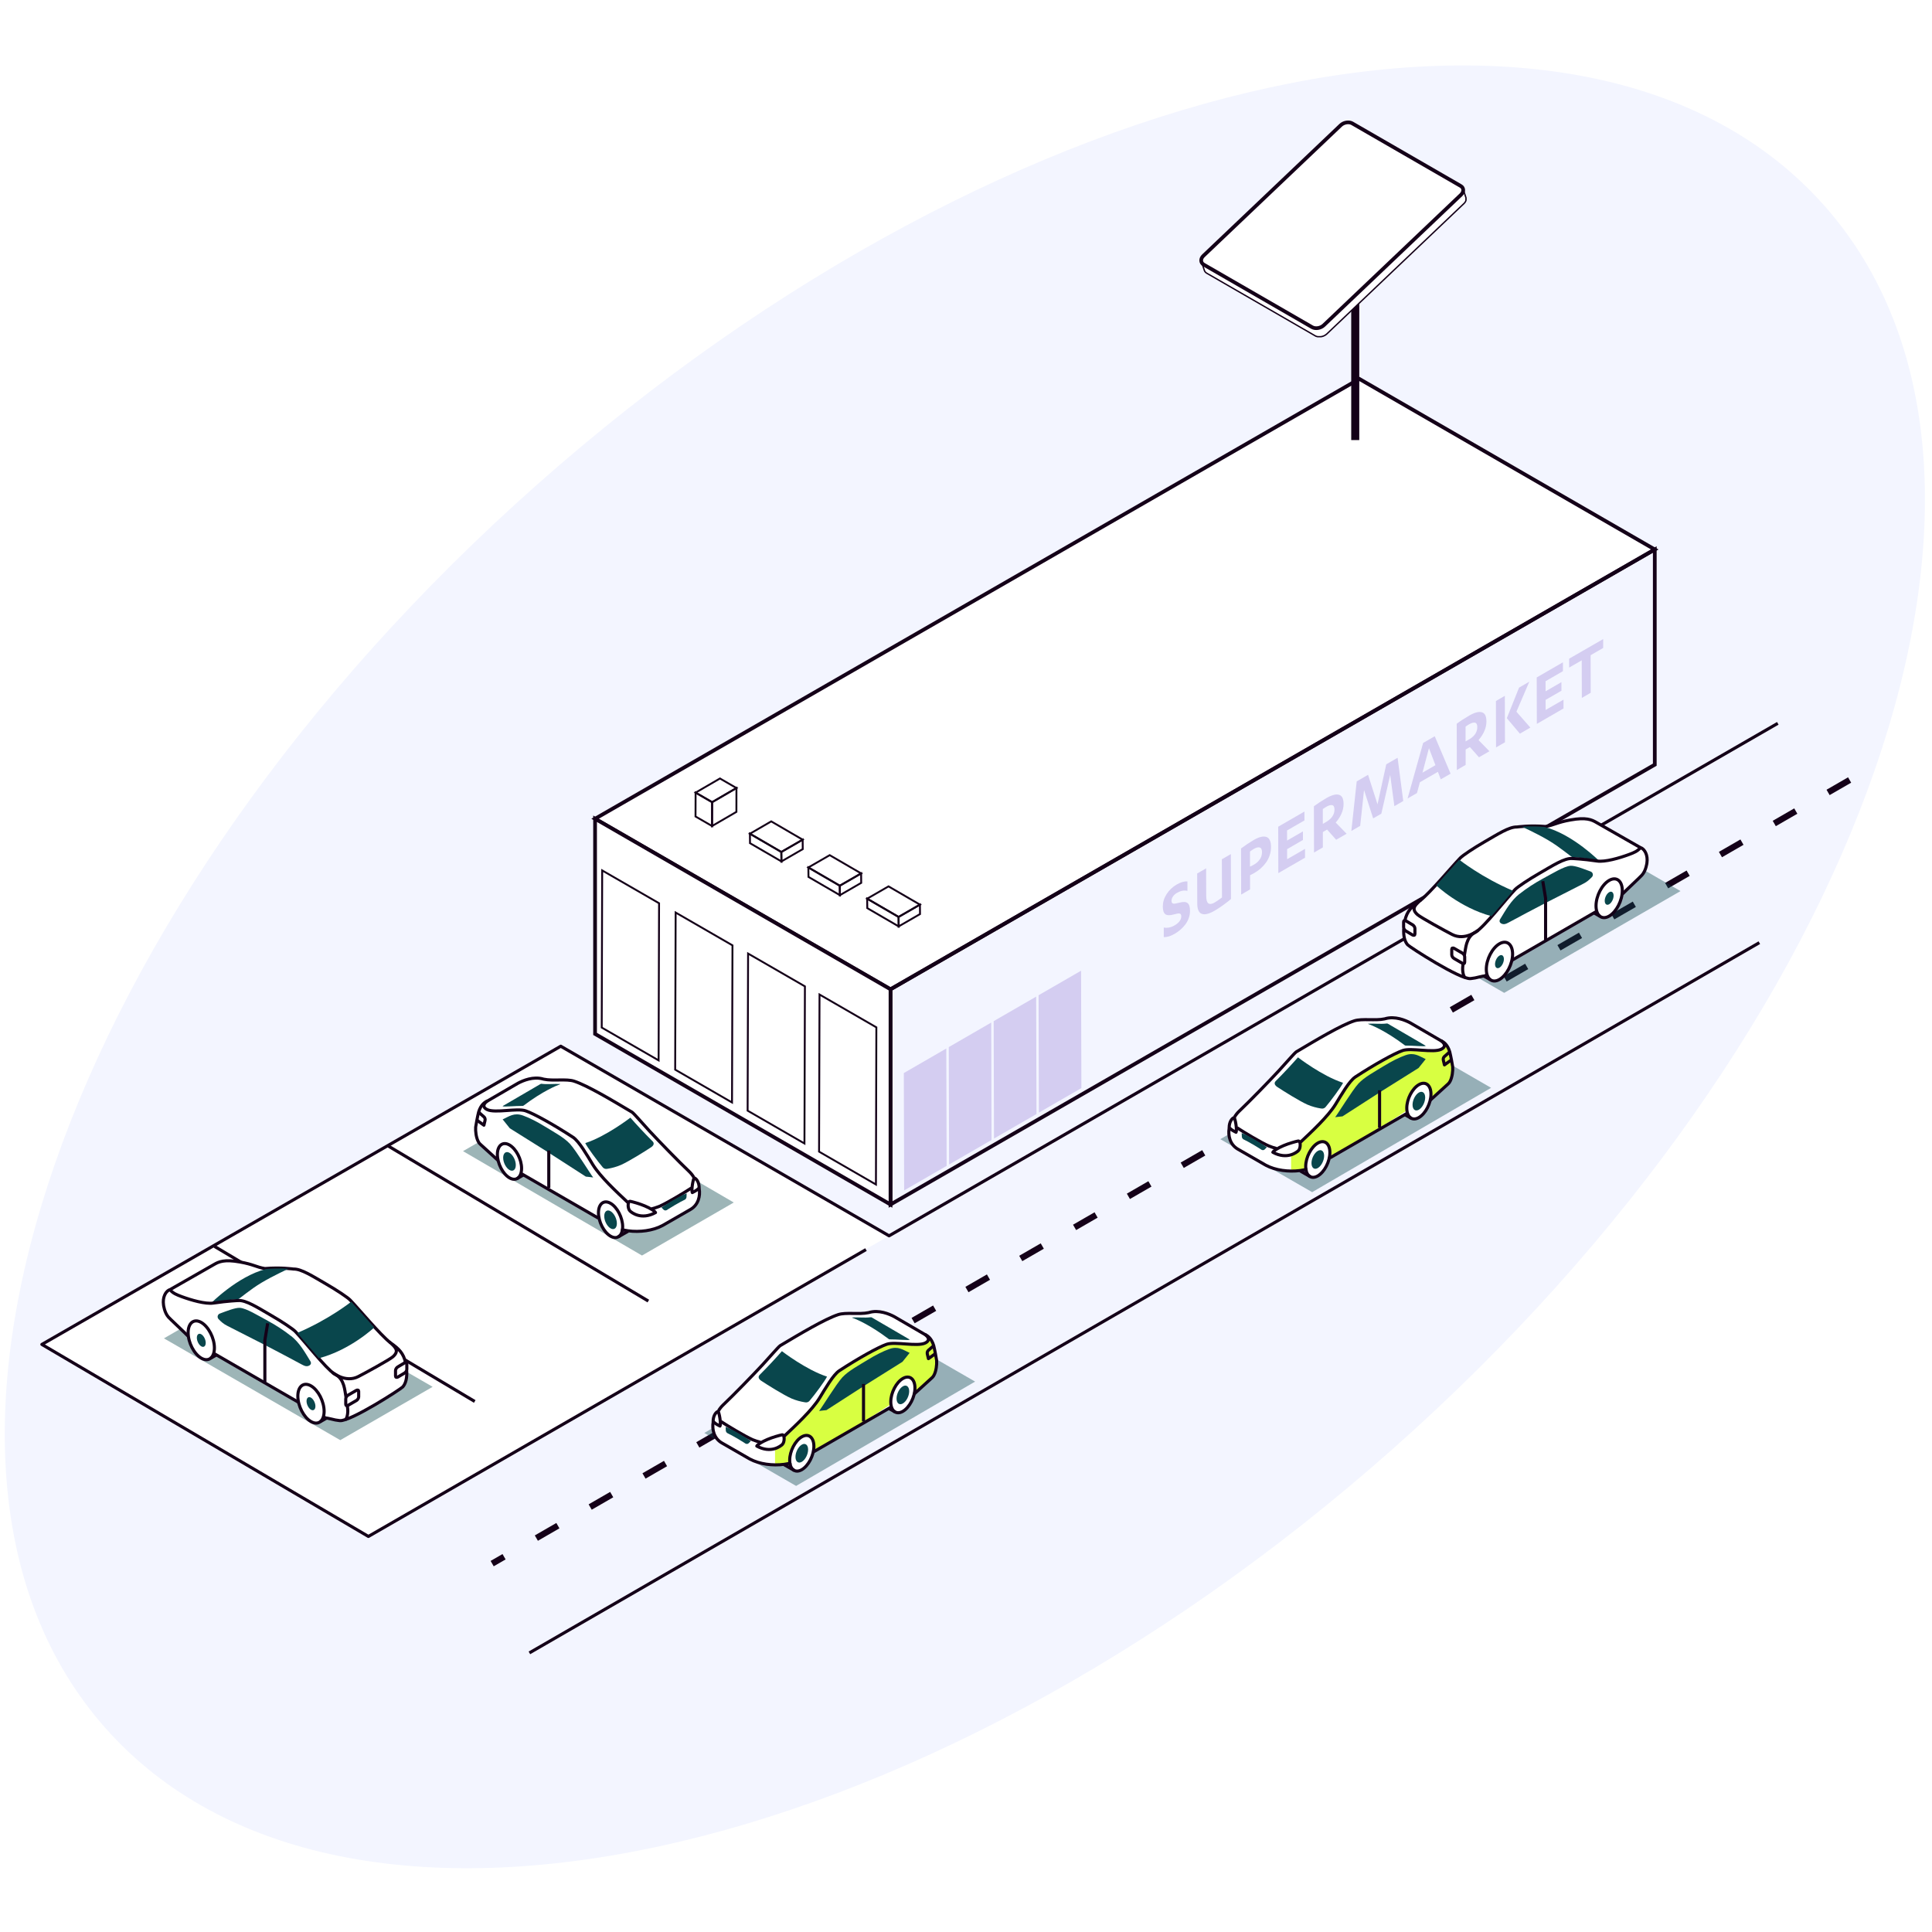 <?xml version="1.0" encoding="utf-8"?>
<svg fill="none" height="600.0" style="background: none;" viewBox="0.0 0.0 600.0 600.0" width="600.0" xmlns="http://www.w3.org/2000/svg">
<rect x="0.0" y="0.0" width="600.0" height="600.0" fill="#808080" stroke="none"/>
<g clip-path="url(#clip0_15695_16956)">
<rect fill="white" height="600" width="600"/>
<g clip-path="url(#clip1_15695_16956)">
<rect fill="white" height="600" width="600"/>
<path d="M432.376 450.128C579.79 319.57 639.866 146.635 566.561 63.866C493.256 -18.903 314.328 19.837 166.915 150.395C19.502 280.953 -40.575 453.889 32.731 536.657C106.036 619.426 284.963 580.686 432.376 450.128Z" fill="#F3F5FF"/>
</g>
<path d="M276.556 307.235L184.805 254.27L422.157 117.676L513.909 170.642L276.556 307.235Z" fill="white" stroke="#140018" stroke-miterlimit="10" stroke-width="1.157"/>
<path d="M276.555 307.234V337.376V343.927V374.069L513.907 237.475V207.333V200.782V170.641L276.555 307.234Z" stroke="#140018" stroke-miterlimit="10" stroke-width="1.157"/>
<path d="M184.805 254.27V284.398V290.962V321.091L276.556 374.07V343.928V337.377V307.235L184.805 254.27Z" fill="white" stroke="#140018" stroke-miterlimit="10" stroke-width="1.157"/>
<path d="M272.161 319.049L272.031 367.856L254.367 357.653L254.51 308.859L272.161 319.049Z" stroke="#140018" stroke-miterlimit="10" stroke-width="0.585"/>
<path d="M249.974 306.325L249.831 355.119L232.18 344.928L232.323 296.135L249.974 306.325Z" stroke="#140018" stroke-miterlimit="10" stroke-width="0.585"/>
<path d="M227.478 293.589L227.335 342.382L209.684 332.192L209.827 283.398L227.478 293.589Z" stroke="#140018" stroke-miterlimit="10" stroke-width="0.585"/>
<path d="M204.678 280.513L204.535 329.306L186.871 319.116L187.014 270.322L204.678 280.513Z" stroke="#140018" stroke-miterlimit="10" stroke-width="0.585"/>
<path d="M280.688 333.244L280.792 369.689L293.984 362.073L293.88 325.627L280.688 333.244Z" fill="#D4CDF1"/>
<path d="M294.648 325.185L294.753 361.644L307.932 354.027L307.828 317.568L294.648 325.185Z" fill="#D4CDF1"/>
<path d="M308.594 317.126L308.698 353.585L321.891 345.968L321.787 309.51L308.594 317.126Z" fill="#D4CDF1"/>
<path d="M322.539 309.082L322.643 345.528L335.836 337.911L335.732 301.465L322.539 309.082Z" fill="#D4CDF1"/>
<path d="M232.895 258.922L232.921 261.859L242.682 267.527L242.643 264.589L232.895 258.922Z" stroke="#140018" stroke-miterlimit="10" stroke-width="0.585"/>
<path d="M242.645 264.589L242.684 267.526L249.299 263.705L249.274 260.768L242.645 264.589Z" stroke="#140018" stroke-miterlimit="10" stroke-width="0.585"/>
<path d="M232.895 258.922L242.643 264.589L249.272 260.768L239.511 255.088L232.895 258.922Z" stroke="#140018" stroke-miterlimit="10" stroke-width="0.585"/>
<path d="M251.043 269.398L251.082 272.336L260.843 278.003L260.804 275.066L251.043 269.398Z" stroke="#140018" stroke-miterlimit="10" stroke-width="0.585"/>
<path d="M260.801 275.066L260.84 278.003L267.456 274.182L267.43 271.244L260.801 275.066Z" stroke="#140018" stroke-miterlimit="10" stroke-width="0.585"/>
<path d="M251.043 269.399L260.804 275.067L267.433 271.245L257.672 265.578L251.043 269.399Z" stroke="#140018" stroke-miterlimit="10" stroke-width="0.585"/>
<path d="M269.305 279.096L269.344 282.033L279.092 287.7L279.066 284.763L269.305 279.096Z" stroke="#140018" stroke-miterlimit="10" stroke-width="0.585"/>
<path d="M279.062 284.763L279.089 287.7L285.717 283.879L285.691 280.941L279.062 284.763Z" stroke="#140018" stroke-miterlimit="10" stroke-width="0.585"/>
<path d="M269.305 279.095L279.066 284.762L285.695 280.941L275.934 275.273L269.305 279.095Z" stroke="#140018" stroke-miterlimit="10" stroke-width="0.585"/>
<path d="M228.71 244.729L228.697 252.137L221.133 256.531L221.159 249.122L228.71 244.729Z" stroke="#140018" stroke-miterlimit="10" stroke-width="0.585"/>
<path d="M221.16 249.121L221.134 256.53L216 253.567L216.026 246.158L221.16 249.121Z" stroke="#140018" stroke-miterlimit="10" stroke-width="0.585"/>
<path d="M228.709 244.729L221.158 249.122L216.023 246.159L223.588 241.766L228.709 244.729Z" stroke="#140018" stroke-miterlimit="10" stroke-width="0.585"/>
<path d="M497.885 198.471V201.226L493.985 203.475L494.011 215.147L491.256 216.746L491.217 205.074L487.318 207.322L487.305 204.567L497.885 198.471Z" fill="#D4CDF1"/>
<path d="M485.379 205.684V208.439L479.985 211.559L479.998 214.691L484.911 211.845L484.924 214.509L479.998 217.356L480.011 220.488L485.561 217.278V220.02L477.281 224.803L477.242 210.389L485.379 205.684Z" fill="#D4CDF1"/>
<path d="M464.609 232.122L464.57 217.707L467.339 216.096L467.378 230.523L464.609 232.122Z" fill="#D4CDF1"/>
<path d="M470.937 221.022L475.266 225.962L472.016 227.846L467.961 223.037L471.756 213.549L474.941 211.703L470.937 221.022Z" fill="#D4CDF1"/>
<path d="M459.166 229.835L462.559 233.305L459.309 235.177L456.489 232.005L455.176 232.759V237.542L452.434 239.141L452.395 224.765C453.499 223.934 454.799 223.089 456.281 222.231C457.945 221.269 459.27 220.918 460.219 221.204C461.155 221.477 461.623 222.426 461.623 224.077C461.623 225.039 461.415 226 461.012 226.949C460.609 227.898 460.063 228.782 459.413 229.549L459.166 229.848V229.835ZM456.229 229.64C458.361 228.418 458.789 226.884 458.789 225.805C458.789 224.999 458.543 224.531 458.062 224.427C457.607 224.336 457.022 224.493 456.294 224.908C455.917 225.129 455.605 225.324 455.371 225.506L455.15 225.662V230.251L456.216 229.64" fill="#D4CDF1"/>
<path d="M445.581 228.663L450.495 240.271L447.44 242.038L446.556 239.699L440.954 242.935L440.057 246.288L437.133 247.978L441.968 230.73L445.568 228.65L445.581 228.663ZM441.76 239.959L445.789 237.632L443.775 232.355L441.76 239.959Z" fill="#D4CDF1"/>
<path d="M434.038 235.332L435.793 248.759L433.038 250.358L431.738 240.674L428.982 252.697L426.448 254.153L423.614 245.353L422.418 256.479L419.676 258.065L421.34 242.663L424.862 240.622L427.799 249.785L430.516 237.36L434.038 235.332Z" fill="#D4CDF1"/>
<path d="M414.815 255.452L418.207 258.923L414.958 260.795L412.137 257.623L410.825 258.39V263.173L408.082 264.772L408.043 250.396C409.135 249.577 410.448 248.719 411.916 247.861C413.58 246.9 414.906 246.549 415.855 246.835C416.79 247.108 417.259 248.057 417.259 249.707C417.259 250.669 417.063 251.631 416.647 252.58C416.245 253.529 415.699 254.413 415.049 255.179L414.802 255.478L414.815 255.452ZM411.877 255.244C413.996 254.023 414.438 252.489 414.438 251.41C414.438 250.604 414.191 250.136 413.71 250.045C413.255 249.954 412.67 250.11 411.942 250.526C411.565 250.747 411.253 250.942 411.02 251.111L410.812 251.267V255.855L411.89 255.244" fill="#D4CDF1"/>
<path d="M405.107 252.035V254.791L399.7 257.91L399.713 261.043L404.639 258.196V260.86L399.726 263.707V266.839L405.288 263.629V266.371L396.996 271.155L396.957 256.74L405.107 252.035Z" fill="#D4CDF1"/>
<path d="M393.304 259.926C394.239 260.25 394.72 261.303 394.72 263.032C394.72 263.929 394.59 264.8 394.304 265.632C394.032 266.451 393.655 267.191 393.187 267.854C392.706 268.517 392.16 269.128 391.562 269.661C390.964 270.194 390.314 270.675 389.625 271.065C389.209 271.299 388.819 271.52 388.482 271.676L388.221 271.806V276.212L385.453 277.824L385.414 263.5C386.753 262.499 388.092 261.615 389.417 260.835C391.042 259.899 392.342 259.601 393.304 259.926ZM391.237 266.906C391.692 266.243 391.926 265.476 391.926 264.644C391.926 263.812 391.679 263.318 391.185 263.188C390.717 263.071 390.132 263.214 389.43 263.617C389.079 263.825 388.728 264.046 388.403 264.293L388.196 264.449V269.141L388.416 269.05C388.624 268.959 388.962 268.79 389.43 268.517C390.184 268.088 390.782 267.542 391.224 266.892" fill="#D4CDF1"/>
<path d="M382.256 265.215L382.295 279.187C381.762 279.668 381.008 280.266 380.047 280.955C379.007 281.709 378.097 282.32 377.278 282.788C376.628 283.165 376.043 283.451 375.51 283.646C375.003 283.828 374.509 283.932 374.042 283.932C373.587 283.932 373.184 283.828 372.872 283.62C372.56 283.412 372.3 283.048 372.105 282.554C371.91 282.047 371.819 281.384 371.819 280.604L371.793 271.272L374.574 269.673L374.6 278.174C374.6 279.447 374.821 280.214 375.263 280.539C375.705 280.864 376.368 280.773 377.2 280.292C377.746 279.98 378.448 279.499 379.293 278.876L379.501 278.719L379.462 266.853L382.256 265.241V265.215Z" fill="#D4CDF1"/>
<path d="M365.41 274.704C366.645 273.989 367.776 273.664 368.764 273.729V276.679C367.75 276.419 366.671 276.627 365.54 277.277C365.007 277.589 364.592 277.953 364.293 278.382C363.981 278.837 363.825 279.292 363.825 279.747C363.825 280.28 364.033 280.592 364.423 280.631C364.774 280.67 365.332 280.578 366.138 280.358C367.399 280.02 368.296 280.046 368.803 280.449C369.31 280.839 369.57 281.658 369.57 282.866C369.57 283.607 369.453 284.335 369.206 285.05C368.972 285.752 368.621 286.402 368.205 286.986C367.763 287.584 367.256 288.143 366.684 288.65C366.112 289.157 365.475 289.612 364.812 290.002C364.15 290.379 363.474 290.678 362.863 290.847C362.304 290.99 361.823 291.055 361.42 291.029V288.052C362.512 288.26 363.643 288.052 364.774 287.39C366.502 286.389 366.853 285.31 366.853 284.569C366.853 284.049 366.658 283.75 366.281 283.698C365.956 283.646 365.423 283.737 364.656 283.958C363.383 284.322 362.46 284.322 361.927 283.932C361.394 283.555 361.134 282.762 361.121 281.567C361.121 280.202 361.498 278.928 362.291 277.693C363.084 276.458 364.124 275.458 365.384 274.73" fill="#D4CDF1"/>
<path d="M420.883 72.443V136.666" stroke="#140018" stroke-miterlimit="10" stroke-width="2.496"/>
<path d="M455.265 62.019C455.265 62.019 455.265 61.98 455.265 61.967C455.265 61.902 455.278 61.824 455.278 61.759C455.278 61.746 455.278 61.733 455.278 61.72C455.278 61.681 455.278 61.656 455.278 61.617C455.278 61.59 455.278 61.564 455.278 61.551C455.278 61.525 455.278 61.512 455.278 61.486C455.278 61.421 455.252 61.343 455.226 61.279L454.342 58.588C454.368 58.653 454.381 58.718 454.394 58.796C454.394 58.822 454.394 58.835 454.394 58.861C454.394 58.913 454.394 58.978 454.394 59.03C454.394 59.043 454.394 59.056 454.394 59.069C454.394 59.134 454.394 59.212 454.381 59.277C454.381 59.29 454.381 59.316 454.381 59.329C454.381 59.394 454.355 59.446 454.342 59.511C454.342 59.524 454.342 59.537 454.342 59.55C454.329 59.602 454.303 59.641 454.29 59.693C454.277 59.731 454.264 59.758 454.251 59.797C454.225 59.849 454.199 59.888 454.173 59.94C454.16 59.966 454.134 60.005 454.121 60.031C454.082 60.083 454.043 60.135 454.004 60.187C453.978 60.213 453.965 60.239 453.952 60.265C453.887 60.343 453.822 60.407 453.744 60.486L411.124 101.013C411.124 101.013 411.098 101.039 411.085 101.052C411.007 101.13 410.916 101.195 410.825 101.26C410.812 101.273 410.786 101.285 410.773 101.298C410.682 101.363 410.578 101.429 410.474 101.481C410.448 101.494 410.422 101.507 410.396 101.52C410.344 101.546 410.279 101.571 410.227 101.597C410.201 101.61 410.162 101.623 410.136 101.636C410.071 101.662 410.006 101.688 409.941 101.714C409.915 101.714 409.889 101.727 409.863 101.74C409.772 101.766 409.668 101.793 409.577 101.819C409.564 101.819 409.538 101.819 409.525 101.819C409.447 101.832 409.369 101.845 409.291 101.858C409.252 101.858 409.213 101.858 409.174 101.871C409.135 101.871 409.096 101.871 409.07 101.871C409.031 101.871 408.979 101.871 408.94 101.871C408.901 101.871 408.863 101.871 408.837 101.871C408.798 101.871 408.745 101.871 408.706 101.871C408.667 101.871 408.642 101.871 408.603 101.871C408.564 101.871 408.512 101.871 408.473 101.871C408.434 101.871 408.407 101.871 408.368 101.871C408.329 101.871 408.278 101.858 408.239 101.845C408.213 101.845 408.174 101.845 408.148 101.832C408.109 101.832 408.057 101.805 408.018 101.792C407.992 101.792 407.966 101.779 407.927 101.766C407.875 101.753 407.836 101.727 407.797 101.714C407.771 101.714 407.745 101.701 407.732 101.688C407.667 101.662 407.602 101.624 407.537 101.585L373.872 82.153C373.496 81.945 373.262 81.633 373.145 81.295L374.028 83.986C374.145 84.323 374.379 84.622 374.756 84.843L408.421 104.275C408.421 104.275 408.551 104.34 408.616 104.379C408.642 104.379 408.654 104.392 408.68 104.405C408.719 104.418 408.772 104.444 408.824 104.457C408.85 104.457 408.875 104.47 408.914 104.483C408.953 104.483 409.005 104.509 409.044 104.522C409.07 104.522 409.109 104.522 409.135 104.535C409.174 104.535 409.226 104.548 409.265 104.561C409.304 104.561 409.33 104.561 409.369 104.561C409.408 104.561 409.46 104.561 409.499 104.561C409.538 104.561 409.564 104.561 409.603 104.561C409.642 104.561 409.694 104.561 409.733 104.561C409.772 104.561 409.811 104.561 409.837 104.561C409.876 104.561 409.928 104.561 409.967 104.561C410.006 104.561 410.045 104.561 410.071 104.561C410.097 104.561 410.123 104.561 410.149 104.561C410.162 104.561 410.175 104.561 410.188 104.561C410.266 104.561 410.344 104.535 410.422 104.522C410.435 104.522 410.461 104.522 410.474 104.522C410.565 104.496 410.669 104.47 410.76 104.444C410.76 104.444 410.773 104.444 410.786 104.444C410.812 104.444 410.825 104.431 410.851 104.418C410.916 104.392 410.981 104.366 411.046 104.34C411.072 104.34 411.111 104.314 411.137 104.301C411.202 104.275 411.254 104.249 411.306 104.223C411.319 104.223 411.345 104.21 411.358 104.197C411.358 104.197 411.371 104.197 411.384 104.184C411.488 104.132 411.592 104.067 411.683 104.002C411.696 103.989 411.722 103.976 411.735 103.963C411.826 103.898 411.904 103.833 411.995 103.755C411.995 103.755 412.008 103.755 412.021 103.742C412.021 103.742 412.021 103.742 412.034 103.729L454.654 63.202C454.732 63.124 454.797 63.059 454.862 62.981C454.888 62.955 454.901 62.929 454.914 62.903C454.953 62.851 454.992 62.799 455.031 62.747C455.057 62.721 455.07 62.682 455.083 62.656C455.109 62.604 455.134 62.565 455.16 62.513C455.173 62.474 455.187 62.448 455.2 62.409C455.213 62.37 455.239 62.331 455.252 62.292C455.252 62.292 455.252 62.279 455.252 62.266C455.252 62.253 455.252 62.24 455.252 62.227C455.265 62.162 455.291 62.11 455.291 62.045L455.265 62.019Z" fill="white" stroke="#140018" stroke-miterlimit="10" stroke-width="0.429"/>
<path d="M453.626 57.743C454.64 58.328 454.692 59.563 453.73 60.486L411.111 101.013C410.149 101.936 408.524 102.196 407.497 101.611L373.833 82.179C372.819 81.594 372.767 80.36 373.729 79.437L416.349 38.91C417.311 37.987 418.935 37.727 419.949 38.312L453.613 57.743H453.626Z" fill="white" stroke="#140018" stroke-miterlimit="10" stroke-width="1.144"/>
<path d="M114.409 477.155L276.114 383.792L174.146 324.912L13 417.521L114.409 477.155Z" fill="white"/>
<path d="M546.376 292.758L164.41 513.317" stroke="#140018" stroke-linejoin="round" stroke-width="0.962"/>
<path d="M574.414 242.234L152.844 485.592" stroke="#140018" stroke-dasharray="7.72 11.58" stroke-miterlimit="10" stroke-width="1.924"/>
<g opacity="0.4" style="mix-blend-mode:multiply">
<path d="M463.076 337.833L407.498 370.237L378.98 353.782L434.572 321.365L463.076 337.833Z" fill="#09464C"/>
</g>
<path clip-rule="evenodd" d="M381.734 350.376V350.181C381.734 348.556 382.501 347.322 383.32 347.062L383.424 346.867C383.788 346.243 384.295 345.619 384.815 345.125C388.233 341.876 393.965 335.975 397.176 332.517C398.969 330.594 401.803 327.266 402.544 326.694C408.874 322.925 416.373 318.441 420.572 317.05C422.924 316.27 427.214 317.05 429.956 316.439C429.982 316.439 430.021 316.439 430.047 316.413C430.073 316.413 430.099 316.4 430.125 316.387C433.219 315.451 436.468 316.868 437.95 317.648L438.756 318.116L447.477 323.185C448.166 323.549 449.492 324.212 450.233 326.681C450.337 327.032 450.688 328.787 450.766 329.177C450.961 330.282 451.143 331.231 451.143 331.322C451.234 332.595 451 334.506 450.376 335.741C450.207 336.092 449.999 336.391 449.765 336.599L444.163 341.694C443.604 343.955 442.252 346.152 440.64 347.075C438.99 348.024 437.599 347.361 437.092 345.632L412.903 359.085C412.526 361.58 411.031 364.167 409.238 365.207C407.405 366.259 405.884 365.35 405.546 363.179C404.974 363.322 404.39 363.452 403.766 363.543C400.178 364.024 396.058 363.491 393.107 361.905C393.029 361.866 392.952 361.827 392.874 361.775L384.399 356.901C381.968 355.497 381.292 352.716 381.708 350.389L381.734 350.376Z" fill="white" fill-rule="evenodd"/>
<path d="M443.488 343.397C442.175 345.996 439.849 347.465 438.276 346.672C436.703 345.879 436.495 343.137 437.808 340.537C439.121 337.938 441.448 336.469 443.02 337.262C444.593 338.055 444.801 340.797 443.488 343.397Z" fill="white"/>
<path d="M412.098 361.516C410.785 364.116 408.458 365.585 406.886 364.792C405.313 363.999 405.105 361.256 406.418 358.656C407.73 356.057 410.057 354.588 411.63 355.381C413.202 356.174 413.41 358.917 412.098 361.516Z" fill="white"/>
<path d="M400.961 363.517V358.916L403.795 357.408L404.249 354.354L413.036 344.852L418.079 337.652L420.237 334.987L435.613 326.227H443.23H446.986L449.17 324.498L451.431 331.179L450.768 335.806L444.179 341.967L444.088 337.951L441.813 336.326L439.187 338.107L437.563 340.836L436.9 343.708L436.939 344.852L423.278 353.665L413.205 358.916L413.01 357.915L412.373 355.446L410.709 354.614L407.837 355.744L406.303 358.643L405.497 361.854L405.341 363.231L400.961 363.517Z" fill="#D8FF41"/>
<path d="M406.899 365.414L403.793 363.646" stroke="#140018" stroke-linejoin="round" stroke-width="0.962"/>
<path d="M438.277 347.295L436.379 346.203" stroke="#140018" stroke-linejoin="round" stroke-width="0.962"/>
<path d="M406.016 363.062C405.314 363.257 404.56 363.413 403.793 363.517C400.206 363.998 396.085 363.465 393.135 361.879C393.057 361.84 392.979 361.801 392.901 361.749L384.426 356.875C381.996 355.471 381.32 352.69 381.736 350.363" stroke="#140018" stroke-linejoin="round" stroke-width="0.962"/>
<path d="M436.886 345.801L413.035 359.579" stroke="#140018" stroke-linejoin="round" stroke-width="0.962"/>
<path d="M447.479 323.172C448.167 323.536 449.493 324.199 450.234 326.668C450.338 327.019 450.689 328.774 450.767 329.164C450.962 330.268 451.144 331.218 451.144 331.308C451.235 332.582 451.001 334.493 450.377 335.728C450.208 336.079 450 336.377 449.766 336.585L444.164 341.681" stroke="#140018" stroke-linejoin="round" stroke-width="0.962"/>
<path clip-rule="evenodd" d="M436.472 327.708C434.496 328.41 432.104 329.618 429.765 331.061C426.983 332.777 423.734 334.506 421.875 336.507C420.016 338.509 415.35 346.125 414.648 346.957C415.363 346.84 416.923 346.697 416.923 346.697L429.089 338.86L440.54 331.685L442.763 328.916C440.709 327.981 439.201 326.733 436.485 327.708H436.472Z" fill="#09464C" fill-rule="evenodd"/>
<path clip-rule="evenodd" d="M440.643 347.062C442.71 345.866 444.399 342.603 444.399 339.796C444.399 336.988 442.71 335.662 440.643 336.858C438.576 338.054 436.887 341.317 436.887 344.124C436.887 346.932 438.576 348.257 440.643 347.062Z" fill-rule="evenodd" stroke="#140018" stroke-linejoin="round" stroke-width="0.962"/>
<path clip-rule="evenodd" d="M409.252 365.194C411.319 363.998 413.009 360.736 413.009 357.929C413.009 355.121 411.319 353.795 409.252 354.991C407.186 356.187 405.496 359.449 405.496 362.257C405.496 365.064 407.186 366.39 409.252 365.194Z" fill-rule="evenodd" stroke="#140018" stroke-linejoin="round" stroke-width="0.962"/>
<path d="M383.426 346.854C383.79 346.23 384.297 345.606 384.816 345.112C388.235 341.863 393.967 335.962 397.177 332.504C398.971 330.581 401.805 327.253 402.545 326.681C408.875 322.912 416.375 318.428 420.573 317.037C422.926 316.257 427.215 317.037 429.958 316.426C429.984 316.426 430.023 316.426 430.049 316.413C430.075 316.413 430.101 316.4 430.127 316.387C433.22 315.451 436.47 316.868 437.951 317.648L438.757 318.116L447.583 323.25C447.583 323.25 449.857 324.758 447.57 325.862C445.087 327.058 438.237 325.329 435.612 326.252C432.986 327.162 426.864 330.568 420.937 334.441C419.014 335.702 416.596 339.978 414.776 342.942C412.437 346.75 407.303 351.494 403.78 354.808" stroke="#140018" stroke-linejoin="round" stroke-width="0.962"/>
<path d="M396.461 356.681C395.72 356.486 394.785 356.213 393.992 355.875C391.626 354.835 386.258 351.611 384.152 350.221" stroke="#140018" stroke-linejoin="round" stroke-width="0.962"/>
<path d="M411.657 343.812C411.371 344.15 410.929 344.319 410.487 344.28C410.357 344.28 410.227 344.254 410.11 344.228C408.915 344.033 407.485 343.682 406.042 343.058C403.625 341.993 398.529 338.808 396.619 337.534C396.372 337.378 396.177 337.17 396.021 336.949C395.761 336.585 395.826 336.092 396.138 335.78C398.789 333.154 401.688 329.983 403.092 328.371C403.131 328.397 410.604 334.181 417.103 336.274C416.557 337.482 413.191 342.032 411.657 343.812Z" fill="#09464C"/>
<path d="M431.099 317.974L442.732 324.758C442.732 324.758 442.758 324.823 442.732 324.836C442.355 325.07 438.898 324.706 436.532 324.719C436.441 324.719 436.35 324.68 436.272 324.628C430.241 320.066 425.887 318.338 424.912 318C424.873 317.987 424.873 317.922 424.912 317.922C426.55 317.818 428.889 318.077 430.54 317.87C430.644 317.857 430.826 317.792 431.086 317.974H431.099Z" fill="#09464C"/>
<path d="M392.809 356.926C392.549 357.212 392.12 357.264 391.795 357.082C391.587 356.952 391.366 356.809 391.158 356.666C389.936 355.899 388.702 355.158 387.558 354.547C387.038 354.261 386.557 354.027 386.115 353.806C385.842 353.611 385.673 353.3 385.66 352.962L385.621 351.883C385.985 352.026 386.336 352.169 386.674 352.325C388.637 353.235 391.314 354.859 393.446 356.263L392.822 356.913L392.809 356.926Z" fill="#09464C"/>
<path clip-rule="evenodd" d="M403.131 354.354C403.989 354.185 404.001 356.602 403.235 357.343C402.741 357.824 399.738 360.281 395.293 357.85C395.488 357.409 396.853 356.525 398.62 355.784C400.245 355.095 402.273 354.536 403.131 354.354Z" fill-rule="evenodd" stroke="#140018" stroke-linejoin="round" stroke-width="0.962"/>
<path clip-rule="evenodd" d="M383.32 347.049C383.918 348.7 384.126 351.221 383.866 351.637C382.319 350.87 382.189 350.61 381.734 350.168C381.734 348.544 382.501 347.309 383.32 347.049Z" fill-rule="evenodd" stroke="#140018" stroke-linejoin="round" stroke-width="0.962"/>
<path d="M450.236 326.668L448.598 328.098C448.286 328.37 448.143 328.8 448.234 329.215L448.585 330.71L450.756 329.15" stroke="#140018" stroke-linejoin="round" stroke-width="0.962"/>
<path d="M428.438 338.586V350.219" stroke="#140018" stroke-linejoin="round" stroke-width="0.962"/>
<path clip-rule="evenodd" d="M440.642 339.302C439.564 339.926 438.68 341.629 438.68 343.098C438.68 344.566 439.551 345.255 440.642 344.632C441.721 344.008 442.605 342.305 442.605 340.836C442.605 339.367 441.721 338.678 440.642 339.302Z" fill="#09464C" fill-rule="evenodd"/>
<path clip-rule="evenodd" d="M409.256 357.422C408.177 358.045 407.293 359.748 407.293 361.217C407.293 362.686 408.164 363.375 409.256 362.751C410.334 362.127 411.218 360.424 411.218 358.955C411.218 357.486 410.334 356.798 409.256 357.422Z" fill="#09464C" fill-rule="evenodd"/>
<g opacity="0.4" style="mix-blend-mode:multiply">
<path d="M302.826 429.065L247.235 461.468L218.73 445.013L274.309 412.609L302.826 429.065Z" fill="#09464C"/>
</g>
<path clip-rule="evenodd" d="M221.473 441.606V441.412C221.473 439.787 222.24 438.552 223.058 438.292L223.162 438.097C223.526 437.473 224.033 436.849 224.553 436.355C227.972 433.106 233.704 427.205 236.914 423.748C238.708 421.824 241.541 418.496 242.282 417.925C248.612 414.155 256.112 409.671 260.31 408.28C262.663 407.5 266.952 408.28 269.694 407.669C269.72 407.669 269.759 407.669 269.785 407.643C269.811 407.643 269.837 407.63 269.863 407.617C272.957 406.682 276.206 408.098 277.688 408.878L278.494 409.346L287.215 414.415C287.904 414.779 289.23 415.442 289.971 417.912C290.075 418.262 290.426 420.017 290.504 420.407C290.699 421.512 290.881 422.461 290.881 422.552C290.972 423.826 290.738 425.736 290.114 426.971C289.945 427.322 289.737 427.621 289.503 427.829L283.901 432.924C283.342 435.186 281.99 437.382 280.379 438.305C278.728 439.254 277.337 438.591 276.83 436.862L252.641 450.315C252.264 452.81 250.77 455.397 248.976 456.437C247.143 457.49 245.622 456.58 245.285 454.409C244.713 454.552 244.128 454.682 243.504 454.773C239.916 455.254 235.796 454.721 232.846 453.136C232.768 453.097 232.69 453.058 232.612 453.006L224.137 448.131C221.707 446.728 221.031 443.946 221.447 441.619L221.473 441.606Z" fill="white" fill-rule="evenodd"/>
<path d="M283.227 434.628C281.914 437.227 279.587 438.696 278.014 437.903C276.442 437.11 276.234 434.367 277.547 431.768C278.859 429.168 281.186 427.699 282.759 428.492C284.331 429.285 284.539 432.028 283.227 434.628Z" fill="white"/>
<path d="M251.836 452.744C250.523 455.344 248.197 456.813 246.624 456.02C245.051 455.227 244.843 452.485 246.156 449.885C247.469 447.285 249.795 445.817 251.368 446.61C252.941 447.402 253.149 450.145 251.836 452.744Z" fill="white"/>
<path d="M240.695 454.749V450.147L243.529 448.639L243.984 445.585L252.77 436.097L257.813 428.896L259.971 426.218L275.347 417.458H282.964H286.733L288.904 415.742L291.179 422.41L290.503 427.05L283.913 433.198L283.835 429.182L281.547 427.57L278.922 429.338L277.297 432.08L276.647 434.94L276.673 436.097L263.013 444.896L252.939 450.147L252.744 449.159L252.12 446.69L250.444 445.858L247.571 446.976L246.038 449.874L245.245 453.085L245.089 454.476L240.695 454.749Z" fill="#D8FF41"/>
<path d="M246.638 456.645L243.531 454.877" stroke="#140018" stroke-linejoin="round" stroke-width="0.962"/>
<path d="M278.024 438.526L276.113 437.447" stroke="#140018" stroke-linejoin="round" stroke-width="0.962"/>
<path d="M245.765 454.304C245.064 454.499 244.31 454.655 243.543 454.759C239.956 455.24 235.835 454.707 232.885 453.122C232.807 453.083 232.729 453.044 232.651 452.992L224.176 448.117C221.746 446.714 221.07 443.932 221.486 441.605" stroke="#140018" stroke-linejoin="round" stroke-width="0.962"/>
<path d="M276.637 437.045L252.773 450.81" stroke="#140018" stroke-linejoin="round" stroke-width="0.962"/>
<path d="M287.217 414.402C287.906 414.766 289.231 415.429 289.972 417.899C290.076 418.25 290.427 420.004 290.505 420.394C290.7 421.499 290.882 422.448 290.882 422.539C290.973 423.813 290.739 425.723 290.115 426.958C289.946 427.309 289.738 427.608 289.504 427.816L283.902 432.911" stroke="#140018" stroke-linejoin="round" stroke-width="0.962"/>
<path clip-rule="evenodd" d="M276.206 418.94C274.23 419.642 271.839 420.851 269.499 422.294C266.718 424.009 263.468 425.738 261.61 427.74C259.751 429.741 255.085 437.358 254.383 438.19C255.098 438.073 256.657 437.93 256.657 437.93L268.823 430.092L280.274 422.918L282.497 420.149C280.443 419.213 278.936 417.965 276.219 418.94H276.206Z" fill="#09464C" fill-rule="evenodd"/>
<path clip-rule="evenodd" d="M280.393 438.305C282.46 437.11 284.149 433.847 284.149 431.04C284.149 428.232 282.46 426.907 280.393 428.102C278.326 429.298 276.637 432.56 276.637 435.368C276.637 438.175 278.326 439.501 280.393 438.305Z" fill-rule="evenodd" stroke="#140018" stroke-linejoin="round" stroke-width="0.962"/>
<path clip-rule="evenodd" d="M249.002 456.425C251.069 455.229 252.759 451.967 252.759 449.159C252.759 446.352 251.069 445.026 249.002 446.222C246.936 447.417 245.246 450.68 245.246 453.487C245.246 456.295 246.936 457.621 249.002 456.425Z" fill-rule="evenodd" stroke="#140018" stroke-linejoin="round" stroke-width="0.962"/>
<path d="M223.164 438.084C223.528 437.46 224.035 436.836 224.555 436.342C227.973 433.093 233.705 427.192 236.916 423.735C238.71 421.811 241.543 418.483 242.284 417.912C248.614 414.142 256.114 409.658 260.312 408.267C262.664 407.487 266.954 408.267 269.696 407.656C269.722 407.656 269.761 407.656 269.787 407.643C269.813 407.643 269.839 407.63 269.865 407.617C272.959 406.682 276.208 408.098 277.69 408.878L278.496 409.346L287.321 414.48C287.321 414.48 289.596 415.988 287.308 417.093C284.826 418.289 277.976 416.56 275.35 417.483C272.725 418.392 266.603 421.798 260.676 425.671C258.752 426.932 256.334 431.208 254.515 434.172C252.175 437.98 247.041 442.724 243.519 446.039" stroke="#140018" stroke-linejoin="round" stroke-width="0.962"/>
<path d="M236.211 447.925C235.47 447.73 234.534 447.457 233.742 447.119C231.376 446.079 226.008 442.856 223.902 441.465" stroke="#140018" stroke-linejoin="round" stroke-width="0.962"/>
<path d="M251.395 435.056C251.109 435.394 250.667 435.563 250.226 435.525C250.096 435.525 249.966 435.498 249.849 435.472C248.653 435.277 247.223 434.927 245.78 434.303C243.363 433.237 238.268 430.053 236.357 428.779C236.11 428.623 235.915 428.415 235.759 428.194C235.499 427.83 235.564 427.336 235.876 427.024C238.528 424.398 241.426 421.227 242.83 419.615C242.869 419.641 250.343 425.425 256.841 427.518C256.295 428.726 252.929 433.276 251.395 435.056Z" fill="#09464C"/>
<path d="M270.841 409.204L282.474 415.989C282.474 415.989 282.5 416.054 282.474 416.067C282.097 416.301 278.64 415.937 276.274 415.95C276.183 415.95 276.092 415.911 276.014 415.859C269.983 411.297 265.629 409.568 264.654 409.23C264.615 409.217 264.615 409.152 264.654 409.152C266.292 409.048 268.632 409.308 270.282 409.1C270.399 409.087 270.568 409.022 270.828 409.204H270.841Z" fill="#09464C"/>
<path d="M232.547 448.17C232.287 448.456 231.858 448.508 231.533 448.326C231.325 448.196 231.104 448.053 230.896 447.91C229.675 447.143 228.44 446.402 227.296 445.792C226.776 445.506 226.295 445.272 225.853 445.051C225.58 444.856 225.411 444.544 225.398 444.206L225.359 443.127C225.723 443.27 226.074 443.413 226.412 443.569C228.375 444.479 231.052 446.104 233.184 447.507L232.56 448.157L232.547 448.17Z" fill="#09464C"/>
<path clip-rule="evenodd" d="M242.865 445.596C243.723 445.427 243.736 447.845 242.969 448.586C242.475 449.067 239.473 451.523 235.027 449.093C235.222 448.651 236.587 447.767 238.355 447.026C239.98 446.337 242.007 445.778 242.865 445.596Z" fill-rule="evenodd" stroke="#140018" stroke-linejoin="round" stroke-width="0.962"/>
<path clip-rule="evenodd" d="M223.058 438.293C223.656 439.944 223.864 442.465 223.604 442.881C222.058 442.114 221.928 441.855 221.473 441.413C221.473 439.788 222.239 438.553 223.058 438.293Z" fill-rule="evenodd" stroke="#140018" stroke-linejoin="round" stroke-width="0.962"/>
<path d="M289.982 417.898L288.344 419.328C288.032 419.601 287.889 420.03 287.98 420.446L288.331 421.941L290.502 420.381" stroke="#140018" stroke-linejoin="round" stroke-width="0.962"/>
<path d="M268.172 429.816V441.463" stroke="#140018" stroke-linejoin="round" stroke-width="0.962"/>
<path clip-rule="evenodd" d="M280.392 430.533C279.314 431.157 278.43 432.86 278.43 434.328C278.43 435.797 279.301 436.486 280.392 435.862C281.471 435.238 282.355 433.535 282.355 432.066C282.355 430.598 281.471 429.909 280.392 430.533Z" fill="#09464C" fill-rule="evenodd"/>
<path clip-rule="evenodd" d="M249.006 448.652C247.927 449.276 247.043 450.979 247.043 452.448C247.043 453.916 247.914 454.605 249.006 453.981C250.084 453.357 250.968 451.655 250.968 450.186C250.968 448.717 250.084 448.028 249.006 448.652Z" fill="#09464C" fill-rule="evenodd"/>
<path d="M268.939 388.069L114.409 477.156L13 417.522L174.146 324.912L276.114 383.792L552.109 224.635" stroke="#140018" stroke-linejoin="round" stroke-width="0.962"/>
<g opacity="0.4" style="mix-blend-mode:multiply">
<path d="M143.797 357.5L199.375 389.916L227.879 373.448L172.301 341.045L143.797 357.5Z" fill="#09464C"/>
</g>
<path clip-rule="evenodd" d="M217.13 369.093V368.898C217.13 367.273 216.363 366.038 215.544 365.778L215.44 365.583C215.077 364.96 214.57 364.336 214.05 363.842C210.631 360.592 204.899 354.691 201.689 351.234C199.895 349.31 197.062 345.983 196.321 345.411C189.991 341.642 182.491 337.157 178.293 335.767C175.94 334.987 171.651 335.767 168.908 335.156C168.882 335.156 168.843 335.156 168.817 335.13C168.791 335.13 168.765 335.117 168.739 335.104C165.646 334.168 162.396 335.585 160.915 336.364L160.109 336.833L151.387 341.902C150.698 342.265 149.373 342.928 148.632 345.398C148.528 345.749 148.177 347.504 148.099 347.894C147.904 348.998 147.722 349.947 147.722 350.038C147.631 351.312 147.865 353.222 148.489 354.457C148.658 354.808 148.866 355.107 149.1 355.315L154.702 360.41C155.261 362.672 156.612 364.868 158.224 365.791C159.875 366.74 161.266 366.077 161.773 364.349L185.961 377.801C186.338 380.297 187.833 382.884 189.627 383.923C191.46 384.976 192.98 384.066 193.318 381.896C193.89 382.039 194.475 382.169 195.099 382.26C198.686 382.741 202.807 382.208 205.757 380.622C205.835 380.583 205.913 380.544 205.991 380.492L214.466 375.618C216.896 374.214 217.572 371.432 217.156 369.106L217.13 369.093Z" fill="white" fill-rule="evenodd"/>
<path d="M196.322 345.398L179.594 354.757L185.235 363.309L194.008 372.655L196.075 373.071L201.989 375.358L203.575 375.072L213.544 369.691L215.052 367.846V364.973L196.322 345.398Z" fill="white"/>
<path d="M155.379 362.114C156.691 364.713 159.018 366.182 160.591 365.389C162.163 364.596 162.371 361.854 161.059 359.254C159.746 356.655 157.419 355.186 155.846 355.979C154.274 356.772 154.066 359.514 155.379 362.114Z" fill="white"/>
<path d="M186.769 380.244C188.082 382.844 190.409 384.313 191.981 383.52C193.554 382.727 193.762 379.985 192.449 377.385C191.136 374.785 188.81 373.317 187.237 374.11C185.664 374.902 185.456 377.645 186.769 380.244Z" fill="white"/>
<path d="M197.904 382.235V377.634L195.07 376.139L194.616 373.071L185.829 363.583L180.786 356.382L178.628 353.705L163.252 344.957H155.635H151.879L149.695 343.229L147.434 349.909L148.096 354.537L154.686 360.684L154.777 356.681L157.052 355.056L159.678 356.837L161.302 359.567L161.965 362.426L161.926 363.583L175.587 372.395L185.66 377.634L185.855 376.646L186.492 374.176L188.156 373.344L191.028 374.462L192.562 377.374L193.368 380.571L193.524 381.962L197.904 382.235Z" fill="white"/>
<path d="M191.969 384.131L195.075 382.363" stroke="#140018" stroke-linejoin="round" stroke-width="0.962"/>
<path d="M160.59 366.013L162.488 364.934" stroke="#140018" stroke-linejoin="round" stroke-width="0.962"/>
<path d="M192.852 381.791C193.553 381.986 194.307 382.142 195.074 382.246C198.662 382.727 202.782 382.194 205.732 380.608C205.81 380.569 205.888 380.53 205.966 380.478L214.441 375.604C216.871 374.2 217.547 371.418 217.131 369.092" stroke="#140018" stroke-linejoin="round" stroke-width="0.962"/>
<path d="M161.98 364.531L185.831 378.309" stroke="#140018" stroke-linejoin="round" stroke-width="0.962"/>
<path d="M151.387 341.889C150.698 342.253 149.373 342.915 148.632 345.385C148.528 345.736 148.177 347.491 148.099 347.881C147.904 348.986 147.722 349.934 147.722 350.025C147.631 351.299 147.865 353.21 148.489 354.444C148.658 354.795 148.866 355.095 149.1 355.302L154.702 360.397" stroke="#140018" stroke-linejoin="round" stroke-width="0.962"/>
<path clip-rule="evenodd" d="M162.396 346.425C164.372 347.126 166.764 348.335 169.103 349.778C171.885 351.494 175.134 353.222 176.993 355.224C178.852 357.226 183.518 364.842 184.22 365.674C183.505 365.557 181.945 365.414 181.945 365.414L169.779 357.577L158.328 350.402L156.105 347.633C158.159 346.697 159.667 345.45 162.383 346.425H162.396Z" fill="#09464C" fill-rule="evenodd"/>
<path clip-rule="evenodd" d="M158.225 365.792C156.158 364.596 154.469 361.334 154.469 358.526C154.469 355.719 156.158 354.393 158.225 355.589C160.292 356.785 161.982 360.047 161.982 362.854C161.982 365.662 160.292 366.988 158.225 365.792Z" fill-rule="evenodd" stroke="#140018" stroke-linejoin="round" stroke-width="0.962"/>
<path clip-rule="evenodd" d="M189.616 383.909C187.549 382.714 185.859 379.451 185.859 376.643C185.859 373.836 187.549 372.51 189.616 373.706C191.682 374.902 193.372 378.164 193.372 380.972C193.372 383.779 191.682 385.105 189.616 383.909Z" fill-rule="evenodd" stroke="#140018" stroke-linejoin="round" stroke-width="0.962"/>
<path d="M215.441 365.584C215.078 364.96 214.571 364.336 214.051 363.842C210.632 360.593 204.9 354.692 201.69 351.235C199.896 349.311 197.063 345.983 196.322 345.412C189.992 341.642 182.492 337.158 178.294 335.767C175.941 334.987 171.652 335.767 168.909 335.156C168.883 335.156 168.844 335.156 168.818 335.143C168.792 335.143 168.766 335.13 168.74 335.117C165.647 334.182 162.397 335.598 160.916 336.378L160.11 336.846L151.284 341.98C151.284 341.98 149.01 343.488 151.297 344.593C153.78 345.789 160.63 344.06 163.255 344.983C165.881 345.892 172.003 349.298 177.93 353.171C179.854 354.432 182.271 358.708 184.091 361.672C186.43 365.48 191.564 370.224 195.087 373.539" stroke="#140018" stroke-linejoin="round" stroke-width="0.962"/>
<path d="M202.406 375.409C203.147 375.214 204.083 374.941 204.876 374.603C207.241 373.563 212.609 370.34 214.715 368.949" stroke="#140018" stroke-linejoin="round" stroke-width="0.962"/>
<path d="M187.208 362.541C187.494 362.879 187.936 363.048 188.378 363.009C188.508 363.009 188.638 362.983 188.755 362.957C189.95 362.762 191.38 362.411 192.823 361.787C195.24 360.721 200.336 357.537 202.246 356.263C202.493 356.107 202.688 355.899 202.844 355.678C203.104 355.314 203.039 354.82 202.727 354.508C200.076 351.883 197.177 348.711 195.773 347.1C195.734 347.126 188.261 352.91 181.762 355.002C182.308 356.211 185.674 360.76 187.208 362.541Z" fill="#09464C"/>
<path d="M167.766 336.702L156.133 343.487C156.133 343.487 156.107 343.552 156.133 343.565C156.51 343.799 159.967 343.435 162.333 343.448C162.424 343.448 162.515 343.409 162.593 343.357C168.623 338.795 172.978 337.066 173.953 336.728C173.992 336.715 173.992 336.65 173.953 336.65C172.315 336.546 169.975 336.806 168.325 336.598C168.208 336.585 168.039 336.52 167.779 336.702H167.766Z" fill="#09464C"/>
<path d="M206.055 375.656C206.315 375.942 206.744 375.994 207.069 375.812C207.277 375.682 207.497 375.539 207.705 375.396C208.927 374.63 210.162 373.888 211.306 373.278C211.826 372.992 212.307 372.758 212.749 372.537C213.022 372.342 213.191 372.03 213.204 371.692L213.242 370.613C212.879 370.756 212.528 370.899 212.19 371.055C210.227 371.965 207.55 373.59 205.418 374.993L206.042 375.643L206.055 375.656Z" fill="#09464C"/>
<path clip-rule="evenodd" d="M195.736 373.083C194.878 372.914 194.865 375.331 195.632 376.072C196.126 376.553 199.129 379.01 203.574 376.579C203.379 376.137 202.014 375.253 200.246 374.513C198.622 373.824 196.594 373.265 195.736 373.083Z" fill-rule="evenodd" stroke="#140018" stroke-linejoin="round" stroke-width="0.962"/>
<path clip-rule="evenodd" d="M215.546 365.777C214.949 367.428 214.741 369.95 215.001 370.366C216.547 369.599 216.677 369.339 217.132 368.897C217.132 367.272 216.365 366.037 215.546 365.777Z" fill-rule="evenodd" stroke="#140018" stroke-linejoin="round" stroke-width="0.962"/>
<path d="M148.633 345.398L150.271 346.828C150.583 347.101 150.726 347.53 150.635 347.946L150.284 349.441L148.113 347.881" stroke="#140018" stroke-linejoin="round" stroke-width="0.962"/>
<path d="M170.43 357.305V368.951" stroke="#140018" stroke-linejoin="round" stroke-width="0.962"/>
<path clip-rule="evenodd" d="M158.224 358.019C159.303 358.643 160.187 360.346 160.187 361.815C160.187 363.283 159.316 363.972 158.224 363.348C157.146 362.724 156.262 361.022 156.262 359.553C156.262 358.084 157.146 357.395 158.224 358.019Z" fill="#09464C" fill-rule="evenodd"/>
<path clip-rule="evenodd" d="M189.615 376.15C190.694 376.774 191.578 378.477 191.578 379.945C191.578 381.414 190.707 382.103 189.615 381.479C188.536 380.855 187.652 379.152 187.652 377.684C187.652 376.215 188.536 375.526 189.615 376.15Z" fill="#09464C" fill-rule="evenodd"/>
<path d="M120.516 355.873L201.349 404.056" stroke="#140018" stroke-linejoin="round" stroke-width="0.962"/>
<path d="M66.602 387.068L147.435 435.238" stroke="#140018" stroke-linejoin="round" stroke-width="0.962"/>
<g opacity="0.4" style="mix-blend-mode:multiply">
<path clip-rule="evenodd" d="M467.139 308.342L521.899 276.731L493.213 260.172L438.453 291.783L467.139 308.342Z" fill="#09464C" fill-rule="evenodd"/>
</g>
<path clip-rule="evenodd" d="M497.451 284.971L495.657 283.126L469.609 298.177L468.661 300.673L466.165 304.221L463.877 304.663L461.655 302.778L456.703 303.922L453.973 303.22L436.881 293.563L436.01 290.652L435.906 286.297L437.596 282.801L441.222 279.538L446.032 274.729L454.61 265.527L462.565 260.536L470.61 256.649L480.424 256.584L488.118 254.401L493.421 254.258L505.301 260.302L510.708 263.707L511.527 267.295L510.514 270.921L503.82 277.953L501.597 282.801L499.244 284.971H497.451Z" fill="white" fill-rule="evenodd"/>
<path clip-rule="evenodd" d="M510.512 270.92L503.792 277.289L501.843 282.489L498.359 284.958L495.227 283.385L469.608 297.774L467.646 302.349L466.073 303.922L463.876 304.663L461.264 302.999L456.701 303.922L454.999 303.597L454.219 300.672L454.999 294.407L456.714 290.651L460.328 287.727L471.051 275.756L484.231 267.723L487.792 266.605L496.54 267.268L503.116 266.618L508.42 264.552L510.018 263.512L511.539 265.293L511.526 268.477L510.512 270.92Z" fill="white" fill-rule="evenodd"/>
<path d="M509.602 263.318C509.602 263.318 496.384 255.766 495.747 255.402C494.317 254.57 492.588 253.765 487.753 254.636C483.438 255.402 482.632 256.247 479.98 256.676C475.015 256.26 471.168 256.832 471.077 256.832C468.672 256.754 465.124 259.081 461.016 261.446C457.754 263.318 454.297 265.631 453.53 266.424C450.787 269.271 444.132 277.277 441 279.721" stroke="#140018" stroke-linejoin="round" stroke-width="0.962"/>
<path clip-rule="evenodd" d="M471.872 277.642C474.017 275.926 476.616 274.236 479.151 272.871C482.166 271.246 485.702 269.05 487.716 268.881C489.146 268.764 492.11 269.96 493.994 270.662C494.709 270.935 494.904 271.831 494.384 272.377C493.539 273.261 492.824 273.885 491.72 274.444C487.768 276.459 483.83 278.46 479.892 280.475C476.083 282.425 472.34 284.465 468.571 286.467C468.155 286.688 467.726 286.909 467.271 286.987C466.426 287.13 465.269 286.48 465.854 285.505C467.713 282.438 469.286 279.682 471.872 277.616V277.642Z" fill="#09464C" fill-rule="evenodd"/>
<path d="M496.54 267.269C496.969 267.698 488.481 259.041 479.643 256.819C475.561 256.481 472.637 256.728 472.637 256.728C472.637 256.728 477.446 258.924 480.994 261.043C484.543 263.162 487.766 265.982 488.351 266.242C490.132 266.151 496.54 267.269 496.54 267.269Z" fill="#09464C"/>
<path d="M454.793 296.619C454.975 295.592 455.183 293.928 455.508 292.941C455.937 291.615 456.574 290.497 457.769 289.756C457.99 289.626 458.211 289.496 458.432 289.366C461.084 287.69 467.804 279.059 470.546 276.212C471.313 275.419 474.771 273.106 478.033 271.234C482.244 268.803 485.871 266.425 488.262 266.62C488.327 266.62 491.317 266.711 495.996 267.4C498.478 267.764 502.911 266.477 505.835 265.398C507.538 264.774 508.448 264.359 509.332 263.41C509.332 263.41 509.579 263.241 509.786 263.358C510.813 263.904 511.814 265.593 511.463 268.011C511.463 268.011 511.19 270.363 509.929 271.767C509.358 272.404 506.069 275.472 505.159 276.368C504.795 276.758 504.314 277.226 503.821 277.681" stroke="#140018" stroke-linejoin="round" stroke-width="0.962"/>
<path d="M455.001 303.598C454.507 303.169 454.364 302.311 454.286 301.7C454.169 300.868 454.273 300.01 454.377 299.191" stroke="#140018" stroke-linejoin="round" stroke-width="0.962"/>
<path d="M436.246 286.193C436.259 286.102 436.272 286.024 436.285 285.946C436.948 282.957 438.326 281.605 441.003 279.707C439.236 281.293 438.3 282.333 440.236 284.061C441.25 284.971 448.867 289.131 450.973 290.209C454.989 292.276 458.992 288.949 458.992 288.949" stroke="#140018" stroke-linejoin="round" stroke-width="0.962"/>
<path d="M461.656 302.778L461.266 302.999C461.084 303.103 460.733 303.129 460.538 303.155C460.174 303.22 459.823 303.298 459.459 303.389C458.562 303.636 457.639 303.818 456.704 303.909C453.428 304.221 437.766 294.122 437.155 293.42C436.206 292.341 435.816 290.612 435.946 288.441" stroke="#140018" stroke-linejoin="round" stroke-width="0.962"/>
<path d="M495.657 283.127L469.609 298.178" stroke="#140018" stroke-linejoin="round" stroke-width="0.962"/>
<path clip-rule="evenodd" d="M499.741 284.503C497.493 285.803 495.66 284.373 495.66 281.318C495.66 278.264 497.493 274.716 499.741 273.416C501.99 272.116 503.823 273.546 503.823 276.6C503.823 279.655 501.99 283.203 499.741 284.503Z" fill-rule="evenodd" stroke="#140018" stroke-linejoin="round" stroke-width="0.962"/>
<path clip-rule="evenodd" d="M499.741 280.826C498.987 281.268 498.363 280.786 498.363 279.747C498.363 278.707 498.987 277.524 499.741 277.082C500.495 276.64 501.119 277.121 501.119 278.161C501.119 279.188 500.495 280.384 499.741 280.826Z" fill="#09464C" fill-rule="evenodd"/>
<path d="M446.031 274.964C446.031 274.964 453.336 281.905 463.188 284.518C463.188 284.518 468.686 278.175 469.908 276.654C460.069 272.482 453.167 266.971 453.167 266.971L446.317 274.626L446.044 274.951L446.031 274.964Z" fill="#09464C"/>
<path d="M496.851 284.542L495.227 283.619" stroke="#140018" stroke-linejoin="round" stroke-width="0.962"/>
<path clip-rule="evenodd" d="M465.671 304.183C463.423 305.482 461.59 304.053 461.59 300.998C461.59 297.944 463.423 294.395 465.671 293.096C467.92 291.796 469.752 293.225 469.752 296.28C469.752 299.334 467.92 302.883 465.671 304.183Z" fill-rule="evenodd" stroke="#140018" stroke-linejoin="round" stroke-width="0.962"/>
<path clip-rule="evenodd" d="M465.671 300.517C464.917 300.959 464.293 300.478 464.293 299.438C464.293 298.411 464.917 297.215 465.671 296.773C466.425 296.332 467.048 296.813 467.048 297.852C467.048 298.879 466.425 300.075 465.671 300.517Z" fill="#09464C" fill-rule="evenodd"/>
<path d="M462.785 304.221L460.797 303.104" stroke="#140018" stroke-linejoin="round" stroke-width="0.962"/>
<path clip-rule="evenodd" d="M454.144 299.153L451.583 297.672C451.18 297.438 450.855 296.931 450.855 296.528V294.825C450.855 294.422 451.18 294.292 451.583 294.513L454.144 295.995C454.547 296.229 454.872 296.736 454.872 297.139V298.841C454.872 299.244 454.547 299.374 454.144 299.153Z" fill-rule="evenodd" stroke="#140018" stroke-linejoin="round" stroke-width="0.962"/>
<path clip-rule="evenodd" d="M438.688 290.366L436.634 289.144C436.231 288.91 435.906 288.403 435.906 288.001V286.298C435.906 285.895 436.231 285.765 436.634 285.986L438.688 287.208C439.091 287.441 439.416 287.949 439.416 288.352V290.054C439.416 290.457 439.091 290.587 438.688 290.366Z" fill-rule="evenodd" stroke="#140018" stroke-linejoin="round" stroke-width="0.962"/>
<path d="M479.125 273.662L479.996 278.952V291.95" stroke="#140018" stroke-linejoin="round" stroke-width="0.962"/>
<g opacity="0.4" style="mix-blend-mode:multiply">
<path clip-rule="evenodd" d="M105.674 447.248L50.914 415.637L79.6 399.078L134.36 430.689L105.674 447.248Z" fill="#09464C" fill-rule="evenodd"/>
</g>
<path clip-rule="evenodd" d="M88.268 426.464C91.14 424.397 93.935 422.24 96.69 420.017C101.812 415.871 106.738 411.503 111.638 407.123L116.2 412.023L121.022 416.832L124.649 420.095L126.338 423.578L126.234 427.932L125.363 430.831L108.271 440.489L105.542 441.19L100.59 440.047L98.367 441.931L96.092 441.489L93.584 437.941L92.635 435.445L83.641 430.246C85.109 428.894 86.643 427.621 88.281 426.451L88.268 426.464Z" fill="white" fill-rule="evenodd"/>
<path clip-rule="evenodd" d="M51.54 400.988L56.947 397.596L68.827 391.539L74.13 391.682L81.825 393.866L91.638 393.931L99.697 397.817L107.639 402.821L110.888 406.305C108.301 408.618 105.715 410.919 103.089 413.194C100.399 415.52 97.682 417.82 94.901 420.043C92.08 422.305 89.143 424.384 86.27 426.555C84.984 427.517 83.788 428.57 82.631 429.675L66.605 420.42L64.824 422.266H63.017L60.664 420.095L58.442 415.247L51.748 408.215L50.734 404.589L51.553 401.001L51.54 400.988Z" fill="white" fill-rule="evenodd"/>
<path clip-rule="evenodd" d="M51.733 408.204L58.452 414.572L60.402 419.771L63.886 422.254L67.018 420.669L92.637 435.057L94.599 439.645L96.172 441.218L98.368 441.959L100.981 440.282L105.543 441.205L107.246 440.893L108.026 437.968L107.246 431.704L105.53 427.947L101.917 425.023L91.194 413.039L78.014 405.019L74.453 403.888L65.705 404.564L59.128 403.901L53.825 401.835L52.226 400.795L50.719 402.575V405.76L51.733 408.204Z" fill="white" fill-rule="evenodd"/>
<path d="M52.641 400.599C52.641 400.599 65.859 393.048 66.496 392.684C67.926 391.852 69.655 391.046 74.49 391.917C78.805 392.684 79.611 393.529 82.263 393.957C87.228 393.542 91.075 394.113 91.166 394.113C93.571 394.035 97.119 396.362 101.226 398.728C104.489 400.599 107.946 402.913 108.713 403.706C111.456 406.552 118.11 414.559 121.243 417.003" stroke="#140018" stroke-linejoin="round" stroke-width="0.962"/>
<path clip-rule="evenodd" d="M90.388 414.923C88.243 413.207 85.644 411.517 83.109 410.153C80.094 408.528 76.558 406.331 74.544 406.162C73.114 406.045 70.15 407.241 68.266 407.943C67.551 408.216 67.356 409.113 67.876 409.659C68.721 410.542 69.436 411.166 70.54 411.725C74.492 413.74 78.43 415.742 82.381 417.757C86.19 419.706 89.933 421.747 93.702 423.748C94.118 423.969 94.547 424.19 95.002 424.268C95.847 424.411 97.004 423.761 96.419 422.786C94.56 419.719 92.987 416.963 90.401 414.897L90.388 414.923Z" fill="#09464C" fill-rule="evenodd"/>
<path d="M65.707 404.562C65.278 404.991 73.766 396.334 82.604 394.112C86.685 393.774 89.61 394.021 89.61 394.021C89.61 394.021 84.801 396.217 81.252 398.336C77.704 400.454 74.481 403.275 73.896 403.535C72.115 403.444 65.707 404.562 65.707 404.562Z" fill="#09464C"/>
<path d="M107.457 433.898C107.275 432.872 107.067 431.208 106.742 430.22C106.313 428.894 105.676 427.776 104.48 427.036C104.259 426.906 104.038 426.775 103.817 426.646C101.166 424.969 94.446 416.338 91.703 413.492C90.936 412.699 87.479 410.385 84.217 408.514C80.005 406.083 76.379 403.704 73.987 403.899C73.922 403.899 70.933 403.991 66.254 404.679C63.771 405.043 59.339 403.757 56.414 402.678C54.712 402.041 53.802 401.638 52.918 400.689C52.918 400.689 52.671 400.52 52.463 400.637C51.436 401.183 50.435 402.873 50.786 405.29C50.786 405.29 51.059 407.643 52.32 409.046C52.892 409.683 56.18 412.751 57.09 413.648C57.454 414.038 57.935 414.506 58.429 414.961" stroke="#140018" stroke-linejoin="round" stroke-width="0.962"/>
<path d="M107.246 440.892C107.74 440.463 107.883 439.605 107.961 438.994C108.078 438.162 107.974 437.305 107.87 436.473" stroke="#140018" stroke-linejoin="round" stroke-width="0.962"/>
<path d="M126.004 423.488C125.991 423.397 125.978 423.319 125.965 423.241C125.302 420.251 123.924 418.9 121.247 417.002C123.015 418.588 123.95 419.627 122.014 421.356C121 422.266 113.383 426.425 111.277 427.504C107.261 429.571 103.258 426.243 103.258 426.243" stroke="#140018" stroke-linejoin="round" stroke-width="0.962"/>
<path d="M100.594 440.059L100.984 440.28C101.166 440.384 101.517 440.41 101.712 440.436C102.075 440.501 102.426 440.579 102.79 440.67C103.687 440.917 104.61 441.099 105.546 441.19C108.821 441.502 124.484 431.403 125.095 430.701C126.043 429.622 126.433 427.893 126.303 425.723" stroke="#140018" stroke-linejoin="round" stroke-width="0.962"/>
<path d="M66.59 420.42L92.637 435.458" stroke="#140018" stroke-linejoin="round" stroke-width="0.962"/>
<path clip-rule="evenodd" d="M62.507 421.786C64.756 423.086 66.588 421.656 66.588 418.602C66.588 415.547 64.756 411.999 62.507 410.699C60.258 409.399 58.426 410.829 58.426 413.883C58.426 416.938 60.258 420.486 62.507 421.786Z" fill-rule="evenodd" stroke="#140018" stroke-linejoin="round" stroke-width="0.962"/>
<path clip-rule="evenodd" d="M62.511 418.118C63.264 418.56 63.888 418.079 63.888 417.04C63.888 416 63.264 414.817 62.511 414.375C61.757 413.933 61.133 414.414 61.133 415.454C61.133 416.481 61.757 417.676 62.511 418.118Z" fill="#09464C" fill-rule="evenodd"/>
<path d="M116.213 412.259C116.213 412.259 108.908 419.2 99.056 421.813C99.056 421.813 93.558 415.47 92.336 413.949C102.175 409.777 109.077 404.266 109.077 404.266L115.927 411.921L116.2 412.246L116.213 412.259Z" fill="#09464C"/>
<path d="M65.391 421.825L67.015 420.902" stroke="#140018" stroke-linejoin="round" stroke-width="0.962"/>
<path clip-rule="evenodd" d="M96.577 441.478C98.826 442.777 100.659 441.347 100.659 438.293C100.659 435.238 98.826 431.69 96.577 430.39C94.329 429.091 92.496 430.52 92.496 433.575C92.496 436.629 94.329 440.178 96.577 441.478Z" fill-rule="evenodd" stroke="#140018" stroke-linejoin="round" stroke-width="0.962"/>
<path clip-rule="evenodd" d="M96.577 437.798C97.331 438.24 97.955 437.759 97.955 436.719C97.955 435.692 97.331 434.497 96.577 434.055C95.823 433.613 95.199 434.094 95.199 435.134C95.199 436.173 95.823 437.356 96.577 437.798Z" fill="#09464C" fill-rule="evenodd"/>
<path d="M99.461 441.515L101.449 440.385" stroke="#140018" stroke-linejoin="round" stroke-width="0.962"/>
<path clip-rule="evenodd" d="M108.103 436.435L110.663 434.953C111.066 434.719 111.391 434.212 111.391 433.809V432.106C111.391 431.703 111.066 431.573 110.663 431.794L108.103 433.276C107.7 433.51 107.375 434.017 107.375 434.42V436.123C107.375 436.526 107.7 436.656 108.103 436.435Z" fill-rule="evenodd" stroke="#140018" stroke-linejoin="round" stroke-width="0.962"/>
<path clip-rule="evenodd" d="M123.56 427.647L125.614 426.425C126.017 426.191 126.341 425.684 126.341 425.281V423.579C126.341 423.176 126.017 423.046 125.614 423.267L123.56 424.489C123.157 424.723 122.832 425.23 122.832 425.632V427.335C122.832 427.738 123.157 427.868 123.56 427.647Z" fill-rule="evenodd" stroke="#140018" stroke-linejoin="round" stroke-width="0.962"/>
<path d="M83.125 410.957L82.254 416.247V429.232" stroke="#140018" stroke-linejoin="round" stroke-width="0.962"/>
</g>
<defs>
<clipPath id="clip0_15695_16956">
<rect fill="white" height="600" width="600"/>
</clipPath>
<clipPath id="clip1_15695_16956">
<rect fill="white" height="600" width="600"/>
</clipPath>
</defs>
</svg>